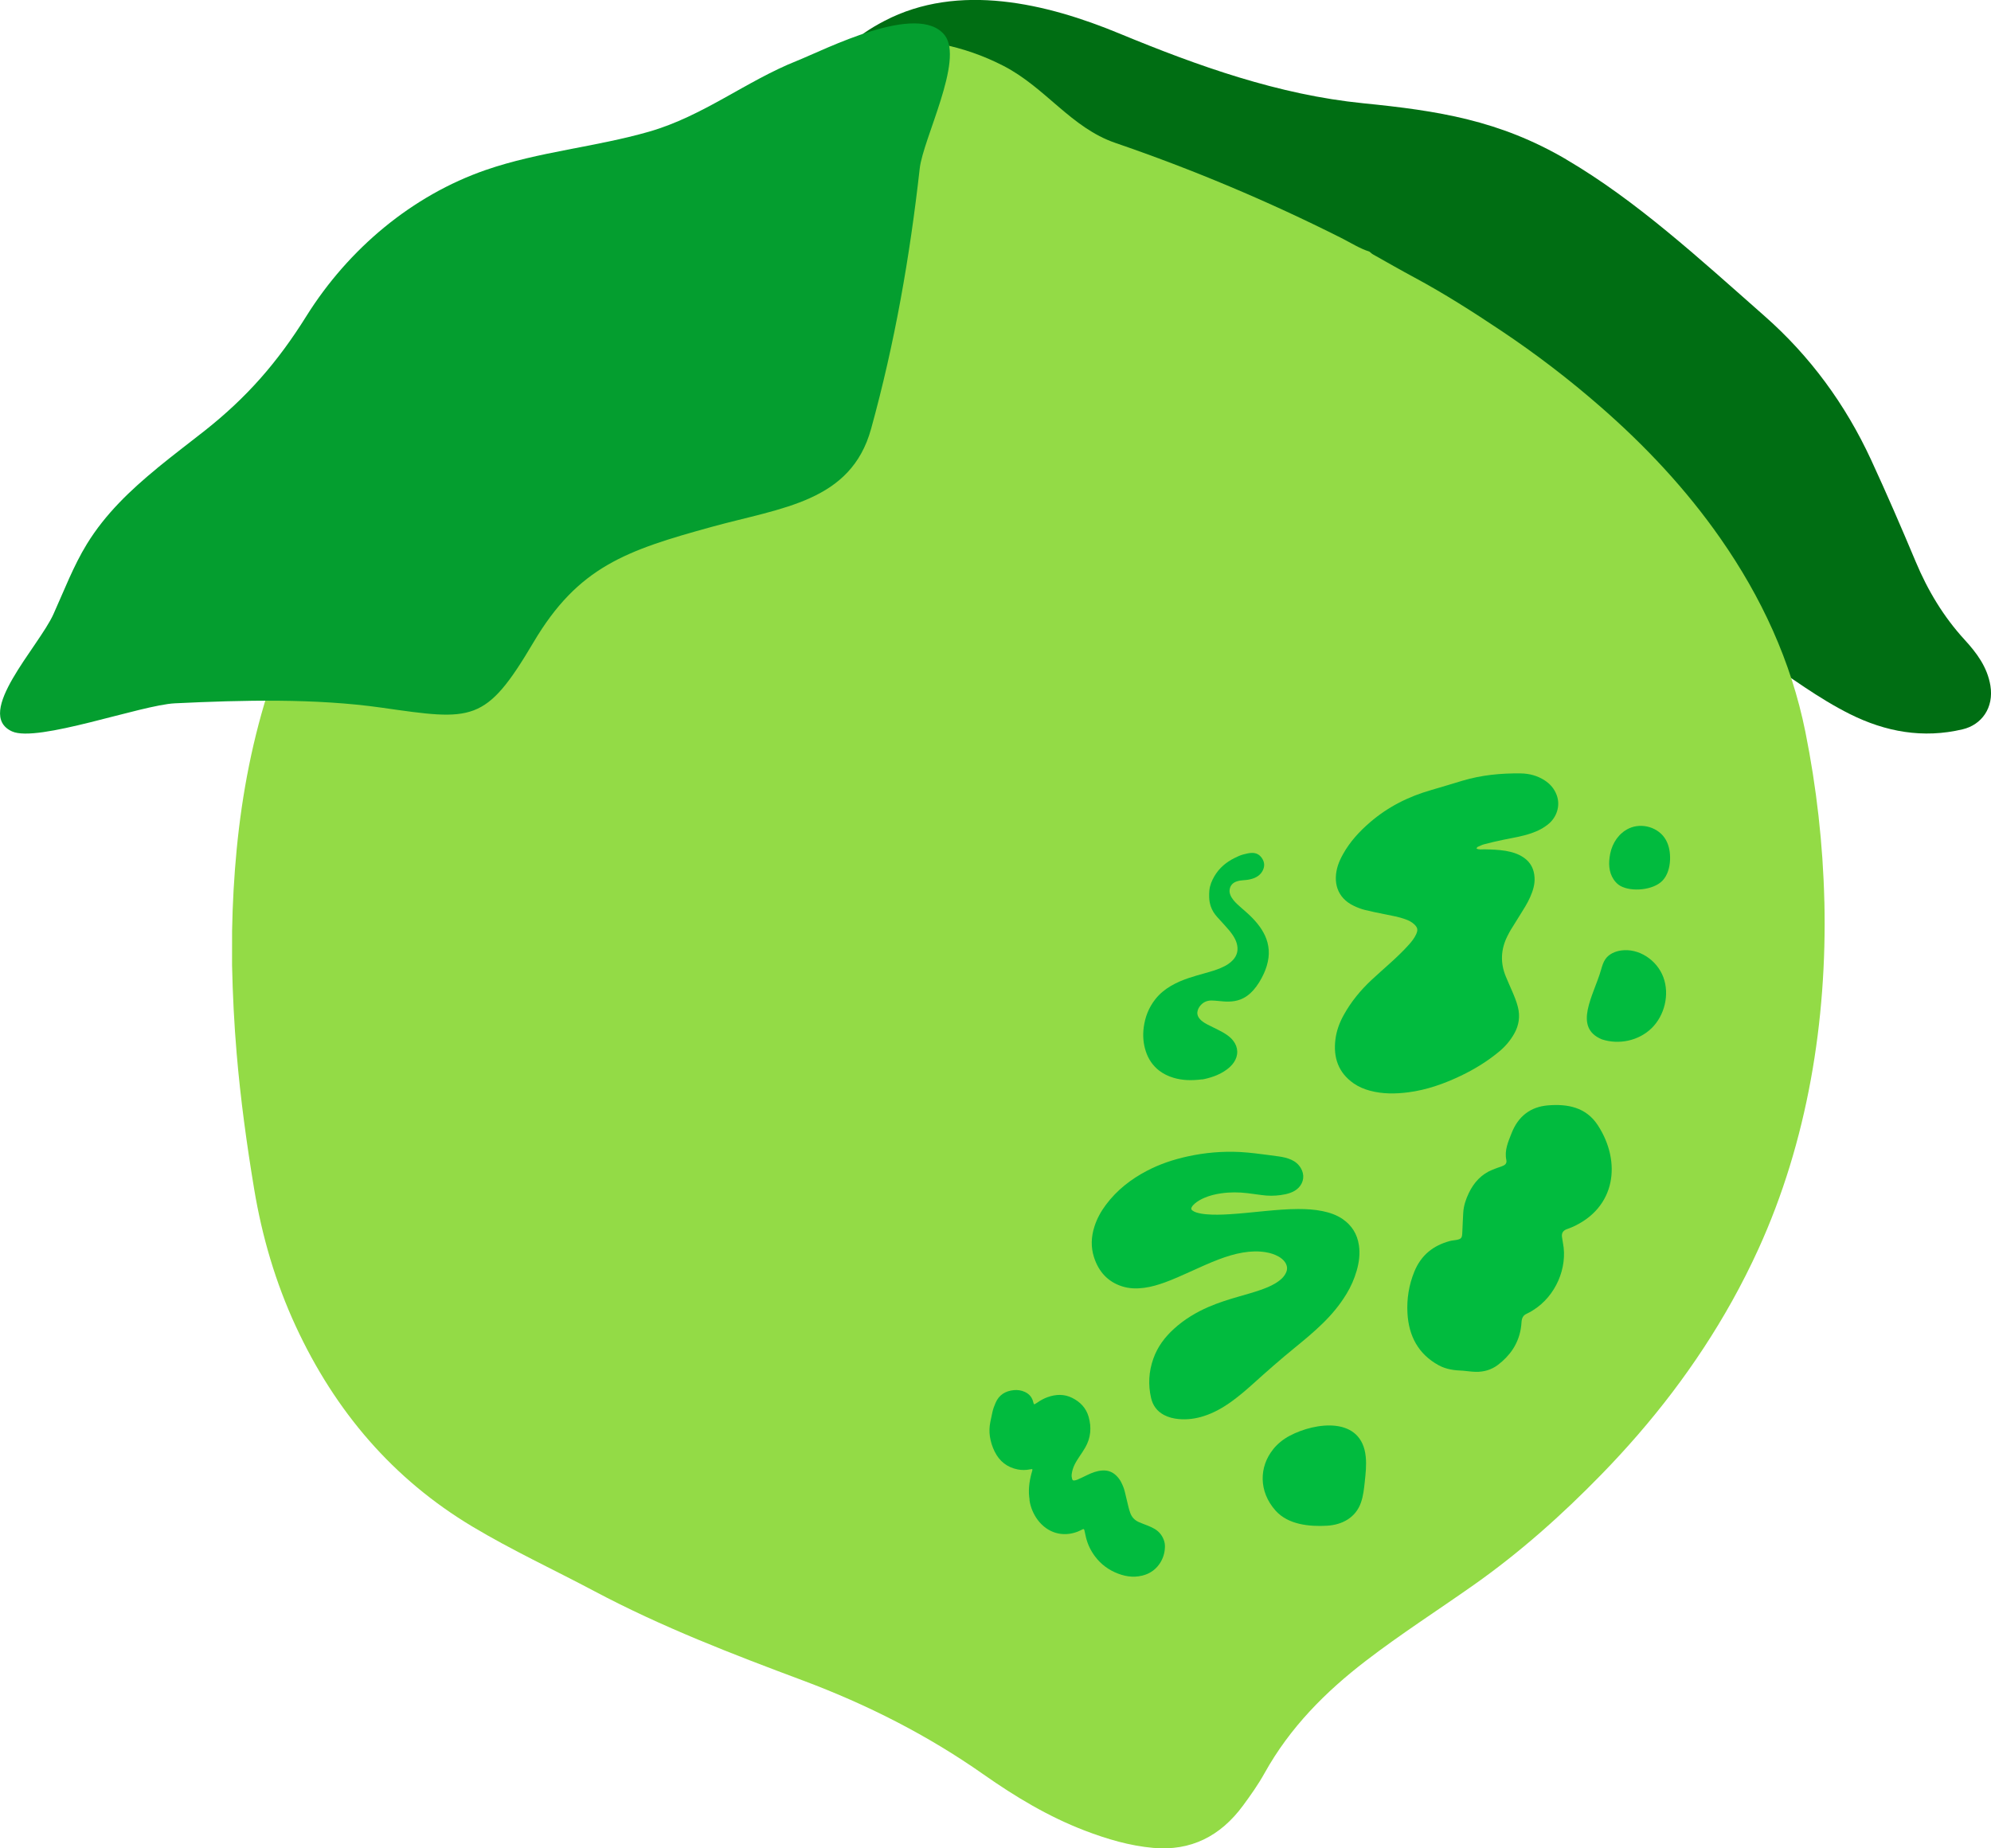 <svg viewBox="0 0 533.69 495.56" xmlns="http://www.w3.org/2000/svg" data-name="Layer 2" id="Layer_2">
  <defs>
    <style>
      .cls-1 {
        fill: #93db46;
      }

      .cls-2 {
        fill: #006e13;
      }

      .cls-3 {
        fill: #049e2f;
      }

      .cls-4 {
        fill: #01bb3e;
      }
    </style>
  </defs>
  <g data-name="Layer 3" id="Layer_3">
    <g>
      <g>
        <path d="M419.86,42.77c18.64,10.93,35.31,26.25,53.17,42,12.14,10.7,21.63,23.61,28.53,38.54,4.16,9.01,8.11,18.13,11.95,27.29,3.26,7.78,7.49,14.8,13.13,20.95,3.18,3.47,6.06,7.27,6.89,12.27.98,5.95-2.36,10.52-7.44,11.72-10.62,2.52-20.66.68-30.19-4.07-8.44-4.21-16.07-9.97-23.93-15.26-4.13-2.78-8.42-5.28-12.73-7.76-8.26-4.76-16.7-9.05-25.48-12.63-10.42-4.24-21.21-6.93-32.22-8.83-8-1.38-15.8-3.67-23.53-6.29-6.1-2.07-12.05-4.47-17.86-7.28-3.92-3.34-6.91-7.59-10.28-11.46-24.07-27.59-54.5-68.83-87.15-84.75-12.54-6.12-57.68-14.87-25.65-31.6,19.89-10.39,43.54-4.67,62.92,3.35,21.11,8.73,42.72,16.46,65.44,18.73,19.98,2,36.45,4.52,54.44,15.07Z" class="cls-2"></path>
        <path d="M489.03,241.73c.74,32.04-4.59,64.42-17.67,93.12-2.18,4.78-4.55,9.46-7.1,14.04-9.58,17.17-21.41,32.47-34.94,46.37-10.63,10.92-21.93,20.99-34.31,29.71-9.61,6.77-19.5,13.11-28.85,20.29-10.83,8.31-20.38,17.88-27.2,30.16-1.7,3.05-3.72,5.9-5.78,8.7-6.09,8.25-14.02,12.21-24.02,11.33-6.36-.56-12.45-2.37-18.41-4.65-9.68-3.71-18.56-9.04-27.06-15.01-15.1-10.61-31.3-18.8-48.4-25.2-18.97-7.09-37.87-14.36-55.89-23.93-10.92-5.8-22.14-10.99-32.79-17.37-21.2-12.7-36.74-30.81-47.34-53.72-5.42-11.72-9.03-24.03-11.16-36.86-1.99-12-3.64-24.05-4.67-36.19-.67-7.91-1.07-15.84-1.24-23.78,0-3.06,0-6.12.01-9.18.13-7.29.53-14.56,1.23-21.82,1.47-15.2,4.35-30.09,9.14-44.54,7.27-21.93,18.51-41.28,34.36-57.6,7.06-7.27,14.93-13.52,22.92-19.61,9.87-7.53,19.96-14.75,29.36-22.94,9.02-7.87,17.12-16.52,22.29-27.77,10.62-23.13,27.34-41.29,52.99-44.21,11.79-1.34,23.87,1.12,34.48,6.59,11.33,5.84,18.1,16.58,30,20.66,20.7,7.1,40.87,15.58,60.5,25.46,2.52,1.27,4.91,2.82,7.61,3.69.32.25.61.56.96.75,3.72,2.09,7.43,4.22,11.19,6.24,7.99,4.3,15.65,9.2,23.21,14.25,9.29,6.21,18.17,13.01,26.63,20.4,11.98,10.46,22.86,22.03,32.08,35.24,10.95,15.69,18.94,32.82,22.78,51.92,2.97,14.78,4.72,30.08,5.08,45.46Z" class="cls-1"></path>
        <path d="M42.17,125.48c4.19-3.44,8.52-6.7,12.73-10.02,11.32-8.96,19.48-18.31,27.21-30.68,11.34-18.13,28.44-32.41,48.14-39.22,14.21-4.91,29.34-6.12,43.77-10.27,14.49-4.17,25.98-13.55,39.57-18.97,7.57-3.02,32.48-15.92,39.63-6.89,5.23,6.64-5.8,27.77-6.69,35.77-2.65,23.7-6.7,46.86-13.04,69.81-5.41,19.55-23.88,21.07-42.63,26.23-23.01,6.33-35.88,10.71-47.87,31-12.86,21.74-16.26,20.98-40.59,17.51-17.89-2.55-37.4-2.05-55.51-1.18-9.02.43-36.91,10.63-43.67,7.53-10.31-4.72,7.17-22.71,11.1-31.42,2.87-6.35,5.36-12.94,8.99-18.85,4.96-8.08,11.71-14.46,18.87-20.34Z" class="cls-3"></path>
      </g>
      <g>
        <path d="M341.28,388.57c-3.77,4.66-3.96,11.31.65,16.46,3.39,3.79,9.09,4.3,13.77,4.04,4.01-.23,7.7-2.12,9.12-6.25.61-1.77.81-3.66,1.01-5.54.24-2.22.48-4.47.26-6.69-1.07-10.92-13.44-9.31-20.36-5.65-1.81.95-3.31,2.2-4.47,3.64Z" class="cls-4"></path>
        <path d="M429.39,278.67c4.54,1.49,9.84.4,13.32-2.99,3.48-3.39,4.88-9.04,3.15-13.68-1.73-4.64-6.62-7.84-11.33-7.16-1.6.23-3.23.93-4.19,2.3-.59.84-.88,1.86-1.17,2.86-1.93,6.8-7.65,15.42.22,18.67Z" class="cls-4"></path>
        <path d="M445.56,236.19c1.44-1.46,2.03-3.63,2.1-5.73.06-1.8-.23-3.65-1.09-5.22-1.9-3.44-6.49-4.75-9.95-3.12-2.66,1.26-4.42,3.84-5.01,6.8-.47,2.37-.44,4.84.94,6.89.47.7,1.08,1.32,1.8,1.72,3.02,1.67,8.77,1.13,11.22-1.35Z" class="cls-4"></path>
        <path d="M360.94,346.89c-1.79,2.99-4,5.6-6.46,8-2.3,2.25-4.77,4.29-7.25,6.32-3.95,3.21-7.77,6.58-11.56,10-1.76,1.58-3.56,3.11-5.46,4.49-2.33,1.69-4.79,3.1-7.51,3.97-2.21.71-4.46,1.02-6.77.8-1.36-.13-2.68-.44-3.91-1.09-1.83-.97-2.99-2.48-3.47-4.56-.83-3.57-.62-7.08.6-10.53,1.13-3.21,3.09-5.79,5.53-8.01,2.78-2.53,5.92-4.42,9.31-5.89,2.64-1.14,5.37-1.99,8.12-2.78,1.95-.56,3.9-1.1,5.82-1.77,1.29-.45,2.56-.96,3.75-1.65.7-.41,1.36-.87,1.94-1.43.42-.41.76-.87,1.03-1.39.53-1.02.44-2-.19-2.94-.45-.66-1.06-1.14-1.74-1.53-1.06-.6-2.2-.95-3.38-1.15-2.05-.35-4.09-.27-6.13.07-2.23.37-4.39,1.04-6.51,1.84-2.65,1.01-5.22,2.2-7.81,3.37-2.19.99-4.38,1.98-6.63,2.8-1.82.66-3.67,1.21-5.58,1.46-1.99.26-3.97.22-5.91-.4-3.8-1.22-6.26-3.9-7.52-7.8-.88-2.73-.76-5.47.1-8.18.68-2.16,1.76-4.11,3.1-5.9,2.96-3.95,6.71-6.86,10.97-9.09,3.49-1.83,7.18-3.05,10.99-3.88,4.59-1,9.24-1.4,13.93-1.17,1.42.07,2.84.22,4.25.38,2.07.24,4.14.53,6.21.81,1.15.16,2.28.41,3.36.9,1.06.48,1.93,1.21,2.54,2.25,1.04,1.75.8,3.78-.6,5.23-.63.65-1.38,1.07-2.2,1.37-.85.31-1.73.49-2.61.61-1.68.23-3.37.24-5.05,0-1.28-.17-2.56-.36-3.84-.51-2.35-.28-4.69-.3-7.04.04-1.55.22-3.06.58-4.51,1.2-.92.39-1.8.88-2.58,1.54-.34.29-.64.61-.85,1.01-.17.33-.12.61.16.82.32.25.68.42,1.06.55.89.28,1.81.42,2.73.5,2.05.18,4.1.11,6.15-.01,3.21-.19,6.4-.56,9.6-.86,2.94-.28,5.87-.53,8.82-.54,2.22,0,4.43.11,6.62.57,1.9.4,3.72,1.01,5.35,2.13,2.43,1.67,3.9,4,4.35,7.02.34,2.31.04,4.57-.59,6.78-.63,2.21-1.55,4.28-2.72,6.23Z" class="cls-4"></path>
        <path d="M322.25,289.39c-2.95.37-5.32.28-7.65-.41-1.4-.41-2.71-1.03-3.88-1.93-1.69-1.31-2.87-3.03-3.56-5.1-.7-2.09-.87-4.24-.59-6.44.36-2.83,1.36-5.37,3.1-7.58,1.16-1.48,2.58-2.64,4.16-3.57,1.53-.9,3.15-1.58,4.82-2.14,1.47-.5,2.97-.91,4.47-1.33,1.39-.39,2.78-.79,4.11-1.36.71-.3,1.4-.65,2.04-1.09.47-.32.91-.7,1.3-1.13,1.13-1.28,1.4-2.76.93-4.41-.2-.7-.53-1.34-.91-1.95-.62-.99-1.39-1.86-2.17-2.72-.74-.82-1.48-1.63-2.22-2.45-.73-.82-1.31-1.74-1.66-2.8-.25-.78-.4-1.58-.42-2.41-.01-.61-.02-1.22.05-1.83.14-1.4.67-2.64,1.36-3.83,1.31-2.22,3.17-3.76,5.39-4.86.77-.39,1.56-.76,2.39-.97.78-.2,1.56-.41,2.37-.4,1.27,0,2.2.64,2.8,1.77.59,1.1.46,2.21-.17,3.25-.38.63-.91,1.09-1.53,1.44-.67.38-1.39.57-2.12.71-.45.08-.9.12-1.36.15-.6.04-1.2.12-1.77.31-1.03.35-1.74,1.02-1.92,2.19-.08.48,0,.95.17,1.4.19.52.49.98.83,1.41.65.81,1.42,1.48,2.19,2.15.97.84,1.94,1.68,2.84,2.6.95.98,1.83,2.02,2.57,3.19.68,1.08,1.22,2.22,1.54,3.46.35,1.34.45,2.7.27,4.08-.2,1.49-.63,2.9-1.25,4.25-.75,1.63-1.65,3.14-2.83,4.47-.98,1.11-2.13,1.96-3.49,2.48-1.01.38-2.05.53-3.11.55-.97.02-1.93-.09-2.89-.18-.58-.05-1.16-.11-1.74-.11-1.3,0-2.37.54-3.16,1.63-.21.29-.37.61-.48.96-.24.74-.13,1.43.3,2.06.19.28.43.52.68.74.48.41,1.02.75,1.57,1.03.97.49,1.94.97,2.91,1.45.86.43,1.7.89,2.48,1.45.58.41,1.1.89,1.54,1.45,1.4,1.77,1.46,4,.16,5.86-.5.72-1.11,1.31-1.8,1.83-1.04.79-2.19,1.36-3.39,1.82-1.08.41-2.66.81-3.26.89Z" class="cls-4"></path>
        <path d="M275.98,402.09c-.4-2.4-.11-4.71.49-6.99.04-.16.09-.32.14-.47.23-.8.22-.82-.52-.67-1.1.22-2.19.23-3.28.02-2.82-.55-4.9-2.16-6.21-4.83-.62-1.26-1.05-2.61-1.26-4.02-.19-1.29-.14-2.56.11-3.83.18-.9.38-1.8.57-2.7.18-.84.49-1.64.82-2.42.94-2.23,2.69-3.24,4.9-3.46,1.01-.1,2.01.03,2.96.47,1.17.54,1.95,1.42,2.26,2.73.04.16.08.32.14.47.04.1.15.14.23.1.22-.12.44-.25.65-.39.87-.61,1.78-1.12,2.77-1.48,2.26-.82,4.51-.91,6.7.2,2.1,1.06,3.68,2.67,4.36,5.06.81,2.85.58,5.62-.9,8.2-.48.85-1.04,1.65-1.58,2.46-.46.71-.93,1.41-1.3,2.18-.38.8-.65,1.64-.76,2.54-.05.43-.01.86.11,1.27.08.3.27.45.56.41.28-.04.56-.1.82-.21.9-.4,1.79-.81,2.67-1.25,1.29-.63,2.62-1.13,4.06-1.22,1.42-.09,2.67.35,3.72,1.37.51.5.95,1.06,1.28,1.7.42.81.78,1.66,1,2.56.34,1.4.67,2.81,1.01,4.22.11.45.25.88.39,1.32.4,1.27,1.21,2.15,2.37,2.66.78.34,1.58.64,2.38.95.65.25,1.29.54,1.89.9,1.28.78,2.15,1.91,2.57,3.4.19.68.19,1.37.12,2.06-.27,2.95-2.18,5.75-5.19,6.79-2.47.86-4.91.64-7.31-.27-2.48-.94-4.59-2.46-6.22-4.65-1.12-1.5-1.93-3.16-2.39-5.01-.17-.67-.3-1.35-.45-2.02-.06-.25-.2-.33-.42-.23-.46.21-.9.47-1.38.65-4.01,1.54-8.06.35-10.68-3.12-1.08-1.43-1.97-3.36-2.24-5.43Z" class="cls-4"></path>
        <path d="M395.78,227.51c.69.36,1.42.2,2.11.21,1.89.04,3.78.09,5.66.4,1.74.3,3.4.78,4.9,1.82,1.85,1.28,2.76,3.07,2.89,5.35.11,1.89-.46,3.61-1.2,5.28-.73,1.67-1.72,3.18-2.67,4.71-.83,1.34-1.68,2.67-2.5,4.02-.31.51-.58,1.06-.86,1.59-1.83,3.59-2.01,7.27-.44,11.01.55,1.33,1.14,2.64,1.71,3.96.57,1.32,1.11,2.65,1.47,4.05.67,2.58.31,5-.98,7.26-1.05,1.85-2.4,3.43-4.02,4.77-3.16,2.62-6.6,4.73-10.25,6.48-4.52,2.16-9.2,3.82-14.16,4.45-3.41.43-6.82.47-10.19-.43-1.56-.42-3.05-1.03-4.4-1.97-4.07-2.84-5.52-6.89-4.88-11.86.3-2.3,1.09-4.43,2.19-6.42,1.98-3.59,4.52-6.68,7.48-9.45,3.36-3.14,6.95-6.03,10.04-9.49.75-.84,1.45-1.72,1.92-2.76.53-1.17.4-1.79-.48-2.64-.71-.69-1.57-1.09-2.47-1.41-1.73-.62-3.52-.93-5.31-1.29-1.86-.37-3.72-.74-5.55-1.2-.98-.25-1.95-.63-2.87-1.07-4.62-2.18-5.66-6.53-4.29-10.83.34-1.07.85-2.11,1.4-3.09,1.86-3.33,4.38-6.05,7.21-8.49,4.86-4.19,10.4-6.94,16.44-8.66,2.81-.8,5.59-1.68,8.4-2.51,5.09-1.51,10.29-2.01,15.55-1.94,2.3.03,4.47.6,6.44,1.88,1.46.95,2.56,2.21,3.2,3.92,1.1,2.95-.09,5.94-2.03,7.62-1.42,1.23-3.06,2.04-4.81,2.64-2.43.83-4.95,1.22-7.45,1.73-1.71.34-3.41.76-5.11,1.2-.63.16-1.23.47-1.83.74-.1.05-.15.23-.26.42Z" class="cls-4"></path>
        <path d="M392.16,367.51c-2.26-.08-4.48-.34-6.54-1.47-5.4-2.96-8.01-7.8-8.35-13.97-.21-3.81.38-7.54,1.85-11.14,1.84-4.48,5.1-6.98,9.46-8.18.6-.17,1.24-.19,1.85-.31,1.24-.25,1.46-.52,1.53-1.78.09-1.83.15-3.67.26-5.5.11-1.86.69-3.6,1.48-5.25,1.39-2.92,3.45-5.13,6.41-6.31.82-.33,1.65-.61,2.48-.91.76-.28,1.39-.67,1.18-1.68-.54-2.62.51-4.89,1.41-7.19,1.79-4.56,5.1-7.07,9.75-7.45,5.22-.43,10.2.46,13.37,5.33,6.36,9.76,4.91,22.17-6.98,27.35-.46.2-.94.36-1.41.54-.95.37-1.38,1.06-1.21,2.13.08.52.15,1.04.25,1.55,1.29,6.57-1.89,14.26-8.09,18.07-.54.33-1.09.66-1.66.91-.93.41-1.27,1.17-1.35,2.16-.05.65-.1,1.31-.22,1.95-.72,4.1-2.96,7.18-6.09,9.57-1.76,1.35-3.83,1.94-6.02,1.88-1.12-.03-2.24-.2-3.37-.3Z" class="cls-4"></path>
      </g>
    </g>
  </g>
</svg>